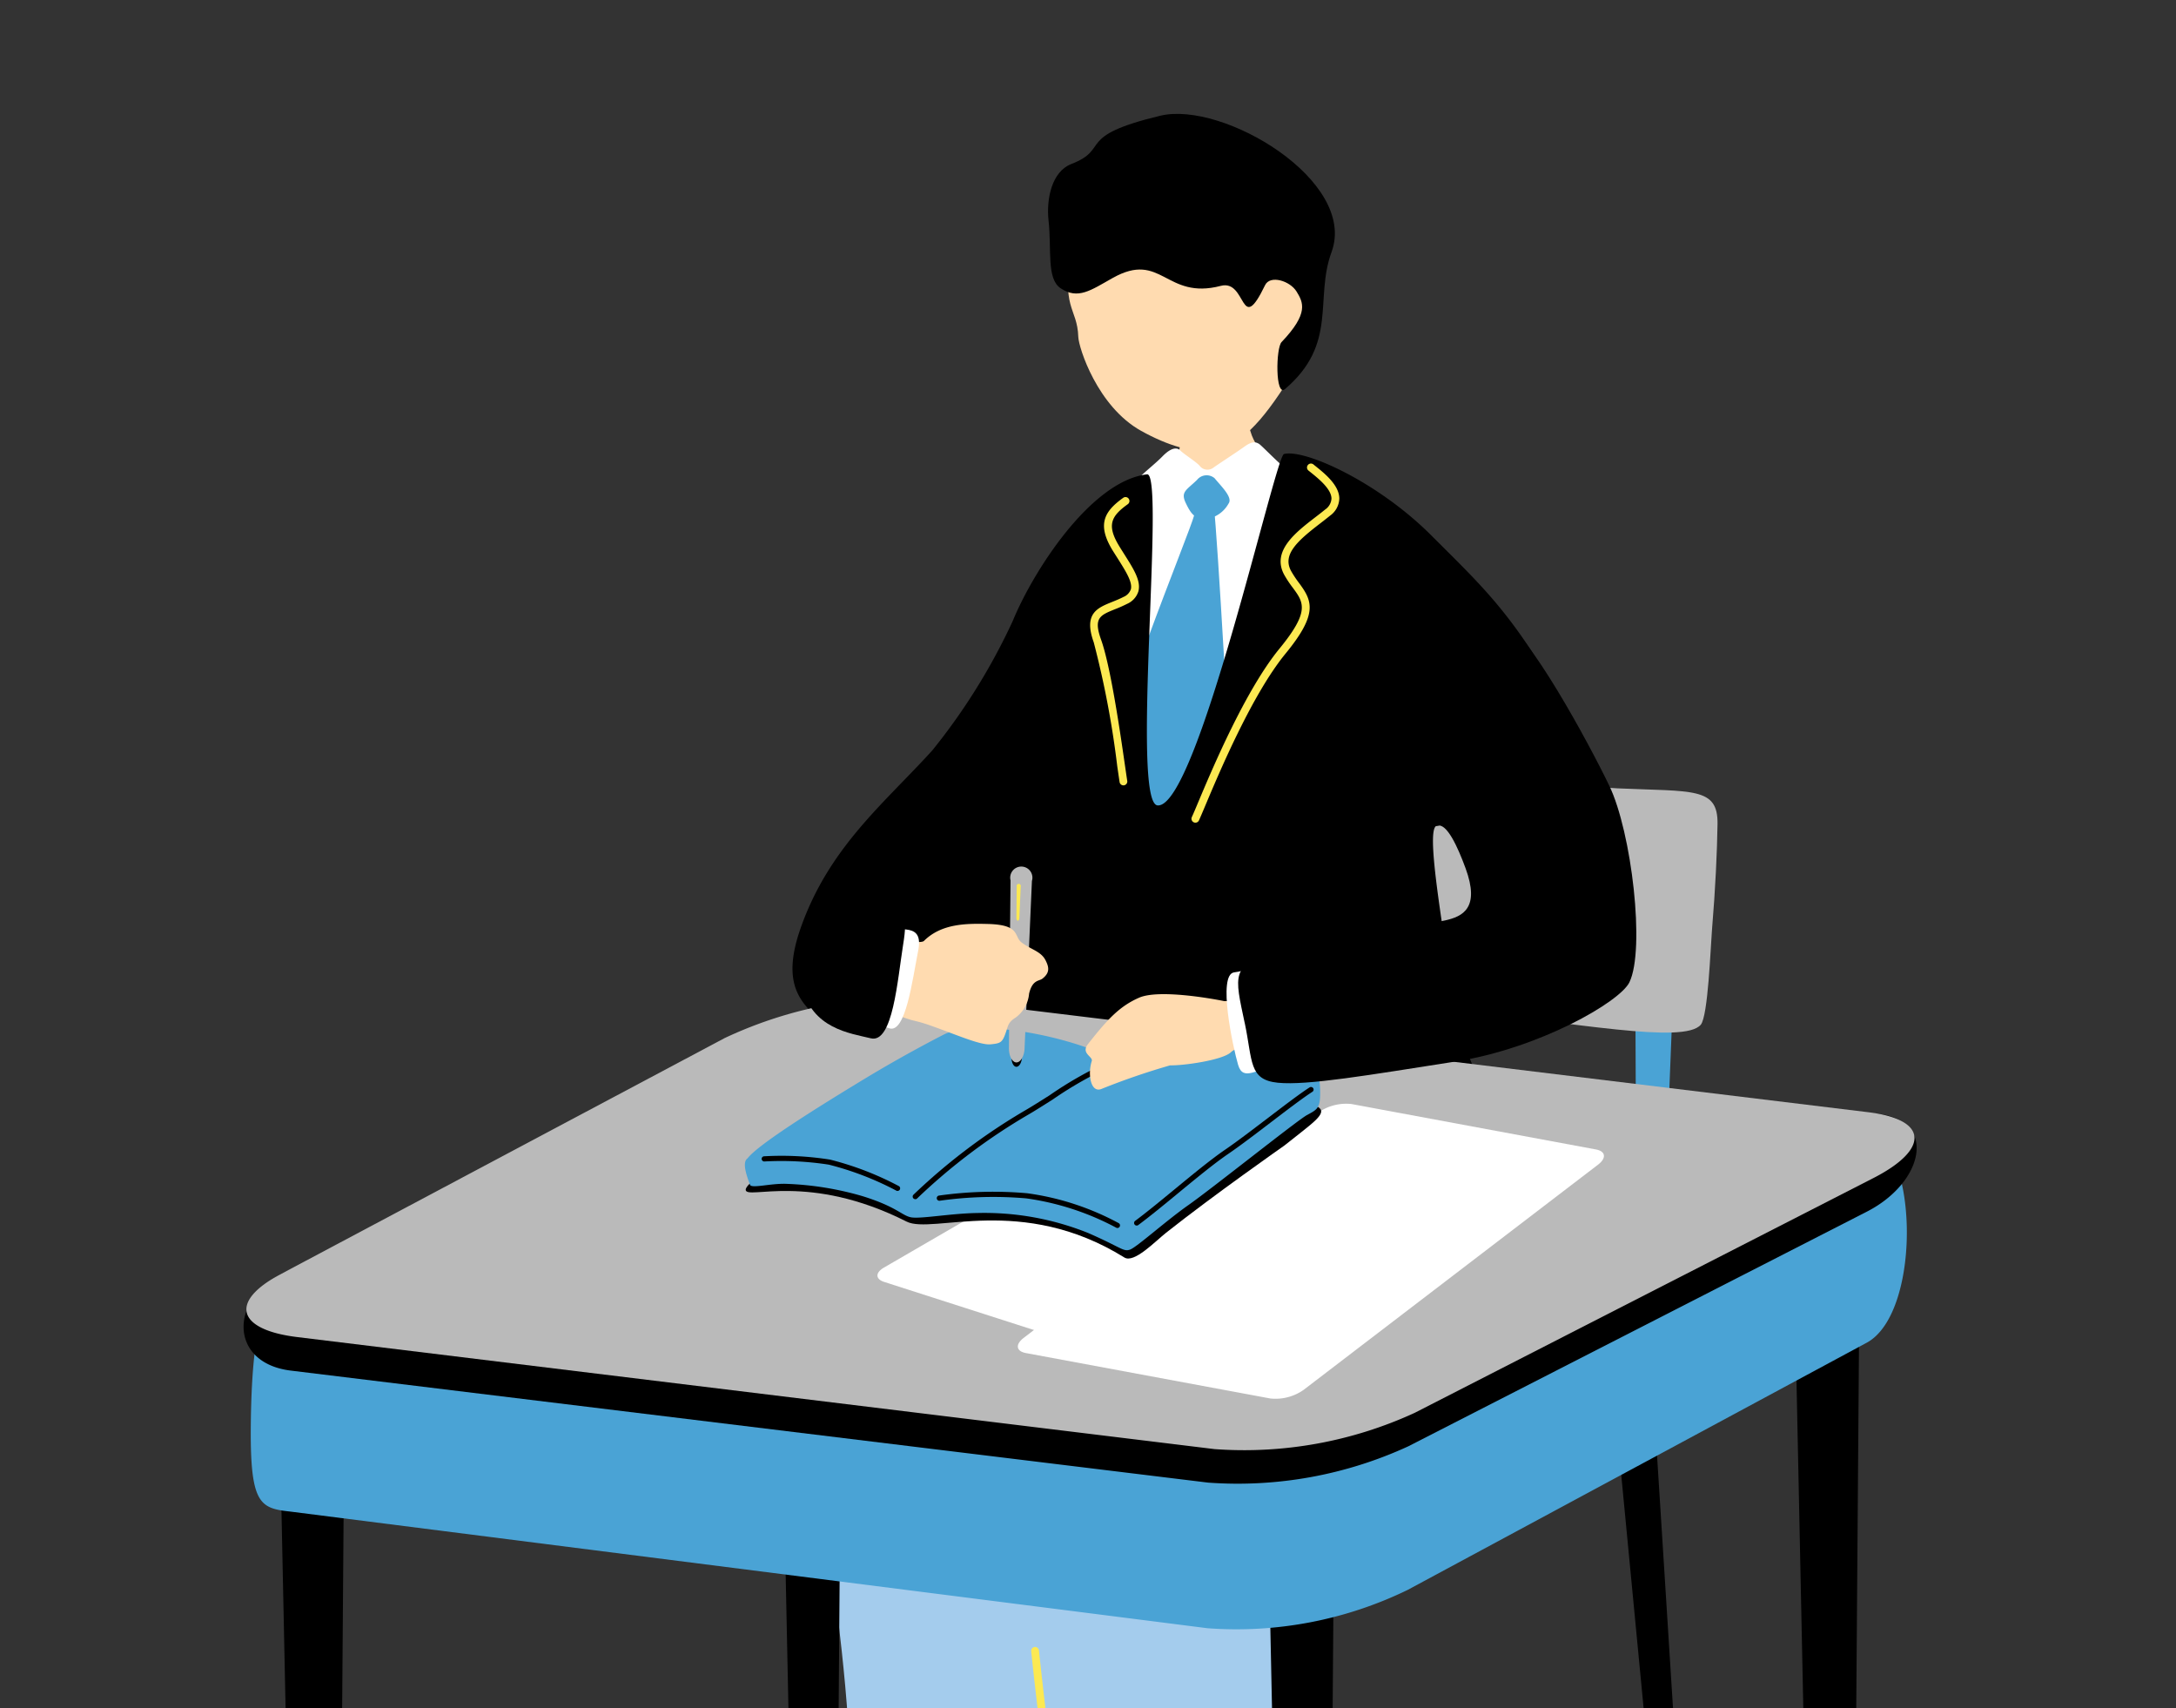 <svg xmlns="http://www.w3.org/2000/svg" xmlns:xlink="http://www.w3.org/1999/xlink" width="172" height="135" viewBox="0 0 172 135">
  <rect x="0" y="0" width="172" height="135" fill="#333333" stroke="none"/>
  <defs>
    <clipPath id="clip-path">
      <rect id="長方形_24415" data-name="長方形 24415" width="172" height="135" transform="translate(870 3677)" fill="#fff" stroke="#707070" stroke-width="1"/>
    </clipPath>
    <clipPath id="clip-path-2">
      <rect id="長方形_24414" data-name="長方形 24414" width="132.248" height="187" fill="none"/>
    </clipPath>
  </defs>
  <g id="マスクグループ_42" data-name="マスクグループ 42" transform="translate(-870 -3677)" clip-path="url(#clip-path)">
    <g id="グループ_17701" data-name="グループ 17701" transform="translate(889.25 3686)">
      <g id="グループ_17700" data-name="グループ 17700" clip-path="url(#clip-path-2)">
        <path id="パス_21479" data-name="パス 21479" d="M147.708,172.8a1.535,1.535,0,0,1-.8,1.292c-.468.253-.883.095-.927-.361l-3.667-38.223a3.6,3.6,0,0,1,1.27-3.3c.832-.45,1.58.333,1.667,1.713Z" transform="translate(-33.738 -31.316)"/>
        <path id="パス_21480" data-name="パス 21480" d="M146.1,118.02a1.445,1.445,0,0,1-.9,1c-.481.213-.874.118-.875-.215l-.118-27.984a2.927,2.927,0,0,1,1.544-2.5c.857-.377,1.517.159,1.478,1.172Z" transform="translate(-34.191 -20.91)" fill="#4aa3d5"/>
        <path id="パス_21481" data-name="パス 21481" d="M138.426,80.418c.284-3.433.405-6.179.442-8.422.048-2.937-1.927-2.559-7.919-2.825-5.163-.228-34.706-3.816-34.972-1.437-.4,3.582-1.087,6.271-1.324,8.816-.19,2.047-.968,7.778.671,7.9,6.183.452,14.688,1.4,22.452,2.216,10,1.054,18.443,2.724,19.765,1.19.581-.674.776-6.116.885-7.436" transform="translate(-22.358 -15.867)" fill="#bababa"/>
        <path id="パス_21482" data-name="パス 21482" d="M73.548,120.827c-5.2,4.309-8.526,6.924-12.419,10.7-1.692,1.639-8.864,4.812,9.842,7.3,27.1,3.609,30.577,5.594,35.567,3.292a78.49,78.49,0,0,0,17.011-10.88c5.977-4.793,4.411-6.677,2.017-7.451-4.564-1.474-15.415-1.577-25.863-3.5-10.419-1.918-20.711-3.971-26.155.538" transform="translate(-13.838 -28.004)" fill="#bababa"/>
        <path id="パス_21483" data-name="パス 21483" d="M100.157,26.736c-.235.035-3.285.733-3.583.748-.038.547-.578,4.737-.734,5.437-.778,3.488-4.371,7.177-3.4,7.731,3.876,2.6,11.2,3.527,13.069.362.839-1.627-3.471-8.009-3.927-9.247-.335-.908-1.373-4.678-1.426-5.031" transform="translate(-21.878 -6.339)" fill="#ffdbb0"/>
        <path id="パス_21484" data-name="パス 21484" d="M85.2,62.009c1.2-8.8,1.952-12.91,3.315-21.2.9-3.2,3.026-4.372,4.31-5.684.7-.718,1.16-.712,1.417-.443s1.211.857,1.517,1.2a.766.766,0,0,0,1.061.16c.487-.352,1.827-1.211,2.446-1.658s.892-.409,1.172-.245c.2.114,1.566,1.553,2.071,1.894,1.147.777,5.456,2.2,5.6,6.9.193,6.438.257,16.54.523,23.046.313,7.623-14.183,5.146-16.033,5.087s-8.273-2.528-7.4-9.047" transform="translate(-20.18 -8.066)" fill="#fff"/>
        <path id="パス_21485" data-name="パス 21485" d="M97.965,40.353c.311,2.631,1.328,20.74,1.352,22.509S94.58,69.417,92.635,69.6c-1.081.1-2.609-5.759-2.894-8.208-.333-2.859,6.285-18.737,6.683-20.269s1.378-1.74,1.54-.767" transform="translate(-21.274 -9.427)" fill="#4aa3d5"/>
        <path id="パス_21486" data-name="パス 21486" d="M99.846,37.663a.974.974,0,0,0-1.388.146c-.84.812-1.308.935-.88,1.827.411.858.708,1.253,1.59,1.26a2.4,2.4,0,0,0,1.791-1.227c.349-.477-.565-1.341-1.112-2.006" transform="translate(-23.097 -8.875)" fill="#4aa3d5"/>
        <path id="パス_21487" data-name="パス 21487" d="M70.587,202.258c0-6.5,9.718-6.092,8.521-.511-.974,4.54-1.44,8.7.822,12.983,1.43,5.146-12.723,9.773-16.68,8.738-1.5-.863,6.2-7.477,8.168-11.053,1.765-3.2-.832-7.146-.832-10.157" transform="translate(-14.951 -46.819)" fill="#fff"/>
        <path id="パス_21488" data-name="パス 21488" d="M78.122,218.341c-1.854,2.434-3.837,3.67-6.255,5.408-1.451,1.043.224-1.594-1.619-1.782-1.87-.191-2-.66-2.91-.883-.778-.191-1.945,1.863-2.587,2.561-1.5,1.632-7.084,4.257-6.785,6.295.337,2.29,3.351,2.41,5.962,2.23,1.58-.109,4.474-.751,9.927-4.222,1.713-1.091.475.875,4.192-1.088,1.1-.58.623-1.936.946-3.583.394-2.007-.233-5.772-.87-4.936" transform="translate(-13.74 -51.738)"/>
        <path id="パス_21489" data-name="パス 21489" d="M97.654,212.093c1.172-3.466-1.242-6.041-1.739-8.331-1.41-6.5,7.328-8.407,8.748-.569.828,4.57-1.2,5.864,1.778,9.677,2.316,4.812-10.8,11.865-14.875,11.545-1.626-.584,4.78-8.454,6.088-12.322" transform="translate(-21.647 -46.958)" fill="#fff"/>
        <path id="パス_21490" data-name="パス 21490" d="M104.524,215.875c-1.4,2.724-3.129,4.29-5.2,6.428-1.244,1.283-.061-1.608-1.908-1.468-1.874.142-2.086-.3-3.02-.356-.8-.05-1.586,2.177-2.094,2.978-1.188,1.871-6.222,5.44-5.567,7.393.735,2.195,3.724,1.781,6.262,1.142,1.536-.386,4.271-1.528,9.025-5.908,1.494-1.376.623.777,3.934-1.811.979-.764.272-2.015.3-3.694.033-2.045-1.25-5.64-1.729-4.7" transform="translate(-20.549 -51.146)"/>
        <path id="パス_21491" data-name="パス 21491" d="M66.033,126.2c-8.855,7.265-4.378,14.25-3.714,31.654s3.055,31.707,2.885,34.3.341,1.817,3.238,1.907,12.34,2.049,12.049-.933-1.827-27.079-1.827-30.333c0-3.409,2.223,4.408,2.821,7.968.581,3.449,3.156,21.509,3.3,23.3s2.376,1.794,5.562,1.282,9.7-1.534,10.726-1.96-.121-5.453-.784-9.458-3.256-17.638-3.451-21.472-2.276-12.952,0-16.615,8.432-6.463,13.724-11.418,5.423-13.617-.8-14.691-17.8-4.088-24.448-3.262-16.328,7.3-19.286,9.731" transform="translate(-14.368 -27.581)" fill="#a4cced"/>
        <path id="パス_21492" data-name="パス 21492" d="M83.386,171.076a.308.308,0,0,0,.3-.367c-.328-1.714-1.114-8.229-1.463-11.617a.312.312,0,0,0-.339-.275.309.309,0,0,0-.275.339c.314,3.047,1.112,9.79,1.472,11.669a.309.309,0,0,0,.3.251" transform="translate(-19.349 -37.654)" fill="#fce952"/>
        <path id="パス_21493" data-name="パス 21493" d="M102.944,22.36C100.707,25.9,99,27.788,96.73,28.023c-1.4.271-3.421-.327-5.536-1.505-3.452-1.924-4.931-6.577-4.958-7.421-.076-2.389-1.456-2.2-.445-7.126.307-1.5.384-4.669,6.454-5.674,5.337-.883,17.658,4.774,10.7,16.063" transform="translate(-20.253 -1.472)" fill="#ffdbb0"/>
        <path id="パス_21494" data-name="パス 21494" d="M88.462,12.97c-1.735.975-2.738,1.728-4.111.813-1.131-.755-.7-3.042-.956-5.351-.188-1.692.25-3.865,1.79-4.465,3.166-1.235.226-2.183,7.036-3.82,4.965-1.194,15.607,5.147,13.543,10.773-1.366,3.722.536,7.224-3.676,10.827-.787.673-.725-3.279-.27-3.717,2.177-2.286,1.7-3.136,1.183-3.986s-2.091-1.335-2.491-.508c-1.987,4.114-1.421-.488-3.5.056-4.374,1.144-4.668-2.8-8.544-.623" transform="translate(-19.763 0)"/>
        <path id="パス_21495" data-name="パス 21495" d="M107.84,64.6c1.318,0,11.607-7.517,7.381-13.918-2.587-3.919-4.717-5.894-7.869-9.046-4.214-4.211-9.98-6.823-11.624-6.415-.7.173-6.843,28.03-9.993,27.772-2.133-.174.627-26.338-.832-26.165-4.425.526-8.988,7.625-10.613,11.582a48.786,48.786,0,0,1-6.362,10.235c-3.771,4.161-8.145,7.625-10.4,14.024-1.372,3.892-.333,5.448.87,6.691,3.638,3.76,10.07,1.254,14.215-.044,4.48-1.4,2.258,9.485,2.115,15.056-.247,9.606-12.273,11.244-10.572,12.377,6.554,4.362,16.248-1.874,20.113,1.609,2.22,2,35.539,3.754,34.181.106-.688-1.849-3.422-9.351-3.969-13.854-.738-6.068-4.528-10.739-5.285-15.846-1-6.738-2.323-14.165-1.357-14.165" transform="translate(-13.485 -8.341)"/>
        <path id="パス_21496" data-name="パス 21496" d="M98.465,64.6a.363.363,0,0,1-.072-.023.312.312,0,0,1-.15-.413c.1-.217.269-.613.491-1.144,1.118-2.656,3.736-8.876,6.437-12.171,2.421-2.952,1.909-3.648,1.06-4.8a8.914,8.914,0,0,1-.681-1.025c-1.031-1.874.9-3.361,2.454-4.556.27-.208.533-.411.776-.61a1.127,1.127,0,0,0,.5-.863c0-.759-1.04-1.592-1.659-2.09l-.16-.128a.311.311,0,0,1,.392-.483l.157.127c.75.6,1.884,1.515,1.89,2.57a1.727,1.727,0,0,1-.726,1.347c-.247.2-.516.41-.792.623-1.794,1.38-3.007,2.458-2.289,3.763a8.5,8.5,0,0,0,.637.957c1.022,1.387,1.517,2.4-1.079,5.562-2.645,3.225-5.238,9.387-6.346,12.019-.227.541-.4.945-.5,1.165a.311.311,0,0,1-.341.174" transform="translate(-23.285 -8.589)" fill="#fce952"/>
        <path id="パス_21497" data-name="パス 21497" d="M90.4,62.474a.31.31,0,0,1-.356-.258c-.042-.262-.1-.685-.181-1.22A73.465,73.465,0,0,0,88,51.171c-.817-2.274.281-2.717,1.444-3.186.287-.117.6-.24.908-.4a1.026,1.026,0,0,0,.581-.6c.151-.559-.4-1.427-1.032-2.432-.129-.2-.262-.414-.4-.631-1.275-2.078-.657-3.106.841-4.179a.311.311,0,0,1,.362.505c-1.311.94-1.719,1.646-.674,3.348.132.215.263.423.391.625.743,1.175,1.33,2.1,1.108,2.926a1.6,1.6,0,0,1-.895.987,10.529,10.529,0,0,1-.963.427c-1.172.473-1.706.688-1.091,2.4.756,2.1,1.522,7.4,1.89,9.947.077.53.137.951.179,1.211a.31.31,0,0,1-.258.356" transform="translate(-20.797 -9.409)" fill="#fce952"/>
        <path id="パス_21498" data-name="パス 21498" d="M5.165,202.465a1.623,1.623,0,0,0,1.567,1.649,1.623,1.623,0,0,0,1.545-1.67L8.859,125c.021-2.746-1.182-5.025-2.687-5.015s-2.677,2.3-2.619,5.051Z" transform="translate(-0.842 -28.448)"/>
        <path id="パス_21499" data-name="パス 21499" d="M56.781,179.187a1.559,1.559,0,1,0,3.112-.021l.583-77.443c.021-2.746-1.183-5.025-2.687-5.015s-2.677,2.3-2.619,5.051Z" transform="translate(-13.08 -22.929)"/>
        <path id="パス_21500" data-name="パス 21500" d="M107.676,217.32a1.559,1.559,0,1,0,3.112-.021l.583-77.442c.021-2.747-1.182-5.026-2.687-5.016s-2.677,2.3-2.619,5.051Z" transform="translate(-25.146 -31.97)"/>
        <path id="パス_21501" data-name="パス 21501" d="M162.138,189.154a1.559,1.559,0,1,0,3.112-.021l.583-77.443c.021-2.746-1.182-5.025-2.687-5.015s-2.677,2.3-2.62,5.051Z" transform="translate(-38.059 -25.292)"/>
        <path id="パス_21502" data-name="パス 21502" d="M127.953,104.832l-73.485,2.35a32.137,32.137,0,0,0-16.791,3.274L2.209,119.107C1.19,119.8.78,123.918.75,128.745c-.038,5.987.748,6.314,3.11,6.57l72.513,9.221a30.941,30.941,0,0,0,15.821-3.028l36.282-19.534c4.465-2.4,4.16-16.549-.524-17.143" transform="translate(-0.177 -24.855)" fill="#4aa3d5"/>
        <path id="パス_21503" data-name="パス 21503" d="M129.232,101.541,54.294,95.107a33.506,33.506,0,0,0-16.787,3.1L2.9,114.235c-4.039,2.148-3.935,7.014.821,7.6l72.521,8.855a32.255,32.255,0,0,0,15.817-2.865l36.26-18.552c4.464-2.283,5.6-7.157.915-7.727" transform="translate(0 -22.517)"/>
        <path id="パス_21504" data-name="パス 21504" d="M128.531,100.6l-73.654-8.96a33.5,33.5,0,0,0-16.786,3.1L2.968,113.413c-4.04,2.148-3.422,4.37,1.334,4.951l72.521,8.856a32.257,32.257,0,0,0,15.818-2.865L128.9,105.8c4.463-2.284,4.316-4.63-.37-5.2" transform="translate(-0.07 -21.695)" fill="#bababa"/>
        <path id="パス_21505" data-name="パス 21505" d="M100.176,125.831a3.847,3.847,0,0,0,2.638-.681l23.276-17.8c.677-.518.6-1.059-.175-1.2L106.6,102.561a3.847,3.847,0,0,0-2.638.681l-23.276,17.8c-.677.518-.6,1.059.175,1.2Z" transform="translate(-19.02 -24.308)" fill="#fff"/>
        <path id="パス_21506" data-name="パス 21506" d="M83.616,121.853a3.576,3.576,0,0,0,2.515-.317l23.584-13.685c.687-.4.677-.907-.019-1.131L92.289,101.13a3.582,3.582,0,0,0-2.516.317L66.189,115.133c-.687.4-.677.907.02,1.131Z" transform="translate(-15.572 -23.952)" fill="#fff"/>
        <path id="パス_21507" data-name="パス 21507" d="M97.258,101.066c-3.05-1.87-9.851-2.72-12.79-2.936-2.583-.423-8.369-1.948-9.114-2.226-2.44-.91-3.607-1.164-7.664,1.654-.713.5-3.4,1.765-6.218,3.47-4.091,2.476-9.5,5.855-9.444,6.6.06.82,4.951-1.417,12.72,2.507,2.046,1.034,9.1-2.206,17.213,2.837.767.477,2.423-1.263,3.292-1.952,3.82-3.024,9.36-6.9,9.36-6.9,2.244-1.8,3.469-2.548,2.646-3.053" transform="translate(-12.335 -22.59)"/>
        <path id="パス_21508" data-name="パス 21508" d="M97.374,99.042a.434.434,0,0,0-.134-.319c-2.762-2.38-11.2-3.47-14.929-1.782a3.3,3.3,0,0,1-1.825-.088c-4.093-1.828-10.518-2.806-12.814-1.639-.774.393-3.4,1.765-6.218,3.471-3.7,2.241-8.472,5.215-9.3,6.315l-.021.017c-.5.377.139,1.809.207,2.059.093.343,1.626-.117,2.911-.06a24.5,24.5,0,0,1,6.009.977c2.664.832,3.062,1.5,3.783,1.661s3.165-.306,5.262-.334a22,22,0,0,1,8.763,1.575c2.647,1.156,2.785,1.505,3.316,1.318s2.82-2.259,4.637-3.535,8.564-6.663,9.336-7.09c.734-.407,1.043-.494,1.057-1.593a7.891,7.891,0,0,0-.035-.954" transform="translate(-12.314 -22.454)" fill="#4aa3d5"/>
        <path id="パス_21509" data-name="パス 21509" d="M69.532,109.011a.2.2,0,0,1-.143-.058.206.206,0,0,1,0-.291,47.228,47.228,0,0,1,8.857-6.682c.477-.275,1.173-.715,1.908-1.181a29.817,29.817,0,0,1,4.932-2.771.206.206,0,0,1,.113.4,29.959,29.959,0,0,0-4.825,2.724c-.772.488-1.438.91-1.923,1.189a46.8,46.8,0,0,0-8.767,6.612.2.2,0,0,1-.148.063" transform="translate(-16.437 -23.24)"/>
        <path id="パス_21510" data-name="パス 21510" d="M64.42,110.71a.206.206,0,0,1-.115-.035,23.982,23.982,0,0,0-5.314-2.043,24.526,24.526,0,0,0-5.087-.253.206.206,0,0,1-.06-.407,24.525,24.525,0,0,1,5.241.26,24.2,24.2,0,0,1,5.45,2.1.206.206,0,0,1-.116.376" transform="translate(-12.724 -25.587)"/>
        <path id="パス_21511" data-name="パス 21511" d="M86.1,114.521a.2.2,0,0,1-.1-.029,21.264,21.264,0,0,0-7.1-2.312,30.091,30.091,0,0,0-6.836.185.206.206,0,0,1-.069-.407,30.575,30.575,0,0,1,6.968-.185,21.2,21.2,0,0,1,7.245,2.365.206.206,0,0,1-.105.383" transform="translate(-17.028 -26.47)"/>
        <path id="パス_21512" data-name="パス 21512" d="M92.475,111.759a.208.208,0,0,1-.166-.083.206.206,0,0,1,.043-.288c.9-.668,2.025-1.594,3.113-2.489,1.425-1.173,2.9-2.386,3.991-3.13.935-.636,2.193-1.6,3.41-2.524,1.292-.986,2.514-1.916,3.268-2.4a.206.206,0,1,1,.223.346c-.739.476-1.955,1.4-3.242,2.383-1.221.932-2.483,1.894-3.427,2.537-1.076.733-2.543,1.94-3.961,3.108-1.092.9-2.221,1.827-3.129,2.5a.2.2,0,0,1-.123.04" transform="translate(-21.876 -23.901)"/>
        <rect id="長方形_24413" data-name="長方形 24413" width="0.499" height="0.181" transform="matrix(0.046, -0.999, 0.999, 0.046, 60.984, 75.512)" fill="#4aa3d5"/>
        <path id="パス_21513" data-name="パス 21513" d="M80.4,97.441c-.021.441-.224.79-.455.78s-.4-.377-.381-.819.224-.79.455-.779.4.377.381.818" transform="translate(-18.864 -22.908)"/>
        <path id="パス_21514" data-name="パス 21514" d="M80.537,92.357c-.027.611-.318,1.1-.647,1.095s-.594-.516-.588-1.128l.126-13.262a.878.878,0,1,1,1.692.045Z" transform="translate(-18.802 -18.487)" fill="#bababa"/>
        <path id="パス_21515" data-name="パス 21515" d="M80.309,82.471c-.005.114-.06.208-.121.206s-.112-.1-.111-.212l.024-2.491a.165.165,0,1,1,.317.008Z" transform="translate(-18.986 -18.913)" fill="#fce952"/>
        <path id="パス_21516" data-name="パス 21516" d="M67.932,91.507a19.514,19.514,0,0,1-3.975-1.736c-.318-1.379.076-4.51.7-4.671.829-.211,3.936.479,4.262.154,1.391-1.386,3.383-1.382,5.05-1.34,2.627.066,2.022.969,2.676,1.468.722.55,1.508.684,1.874,1.379.3.575.362,1.009-.234,1.475-.27.211-.786.069-1.055,1.184A2.619,2.619,0,0,1,76.183,91.3c-.607.387-.6.624-.781,1.157-.287.837-.414.891-1.224.97S71.367,92.621,69.6,92a12.4,12.4,0,0,0-1.67-.491" transform="translate(-15.137 -19.892)" fill="#ffdbb0"/>
        <path id="パス_21517" data-name="パス 21517" d="M98.218,91.744c-.96-.2-5.19-.956-6.745-.273s-2.5,1.711-4.039,3.667c-.584.741.414.985.3,1.34-.328,1.009-.1,2.5.728,2.219a56.093,56.093,0,0,1,5.469-1.881c1.046.028,4.137-.408,4.8-1.033.579-.55,1.549-.343,3.07-.268,3.842-.351,2.269-3.89-1.031-3.975a13.285,13.285,0,0,1-2.546.2" transform="translate(-20.686 -21.621)" fill="#ffdbb0"/>
        <path id="パス_21518" data-name="パス 21518" d="M65.4,84.329c1.453.289,3.277-.456,2.828,1.8s-.993,6.628-2.312,6.12-3.1.133-3.061-1.291,1.228-6.9,2.545-6.633" transform="translate(-14.902 -19.992)" fill="#fff"/>
        <path id="パス_21519" data-name="パス 21519" d="M63.95,83.272c1.835.264,2.3-.7,1.863,2.033s-.808,7.78-2.544,7.354c-1.634-.4-4.685-.756-5.451-4.132-.578-2.547,1.35-6.073,1.985-5.848,1.832.65,2.761.394,4.147.593" transform="translate(-13.683 -19.6)"/>
        <path id="パス_21520" data-name="パス 21520" d="M102.449,88.807c1.471-.183,3.187-1.241,3.471,1.046s1.144,6.6-.269,6.537-2.479,1.1-2.887-.269-1.648-7.147-.316-7.313" transform="translate(-24.147 -20.96)" fill="#fff"/>
        <path id="パス_21521" data-name="パス 21521" d="M103.57,84.054c-.789-3.753-1.183-4.7,2.631-5.636s10.966-1.981,13.211-2.479c1.395-.31,2.771-.977,1.612-4.129-.618-1.681-1.487-3.6-2.238-3.351-1.967.639-2.215-9.517-1.852-11.872.56-3.634,2.478-6.561,6.987-4.394,2.094,1.007,6.735,9.518,8.455,13.077,1.787,3.7,2.86,12.971,1.6,15.562-.752,1.547-7.113,5.226-13.8,6.27-6.781,1.058-11.681,1.9-13.989,1.666s-1.981-1.7-2.613-4.712" transform="translate(-24.432 -12.198)"/>
      </g>
    </g>
  </g>
</svg>
